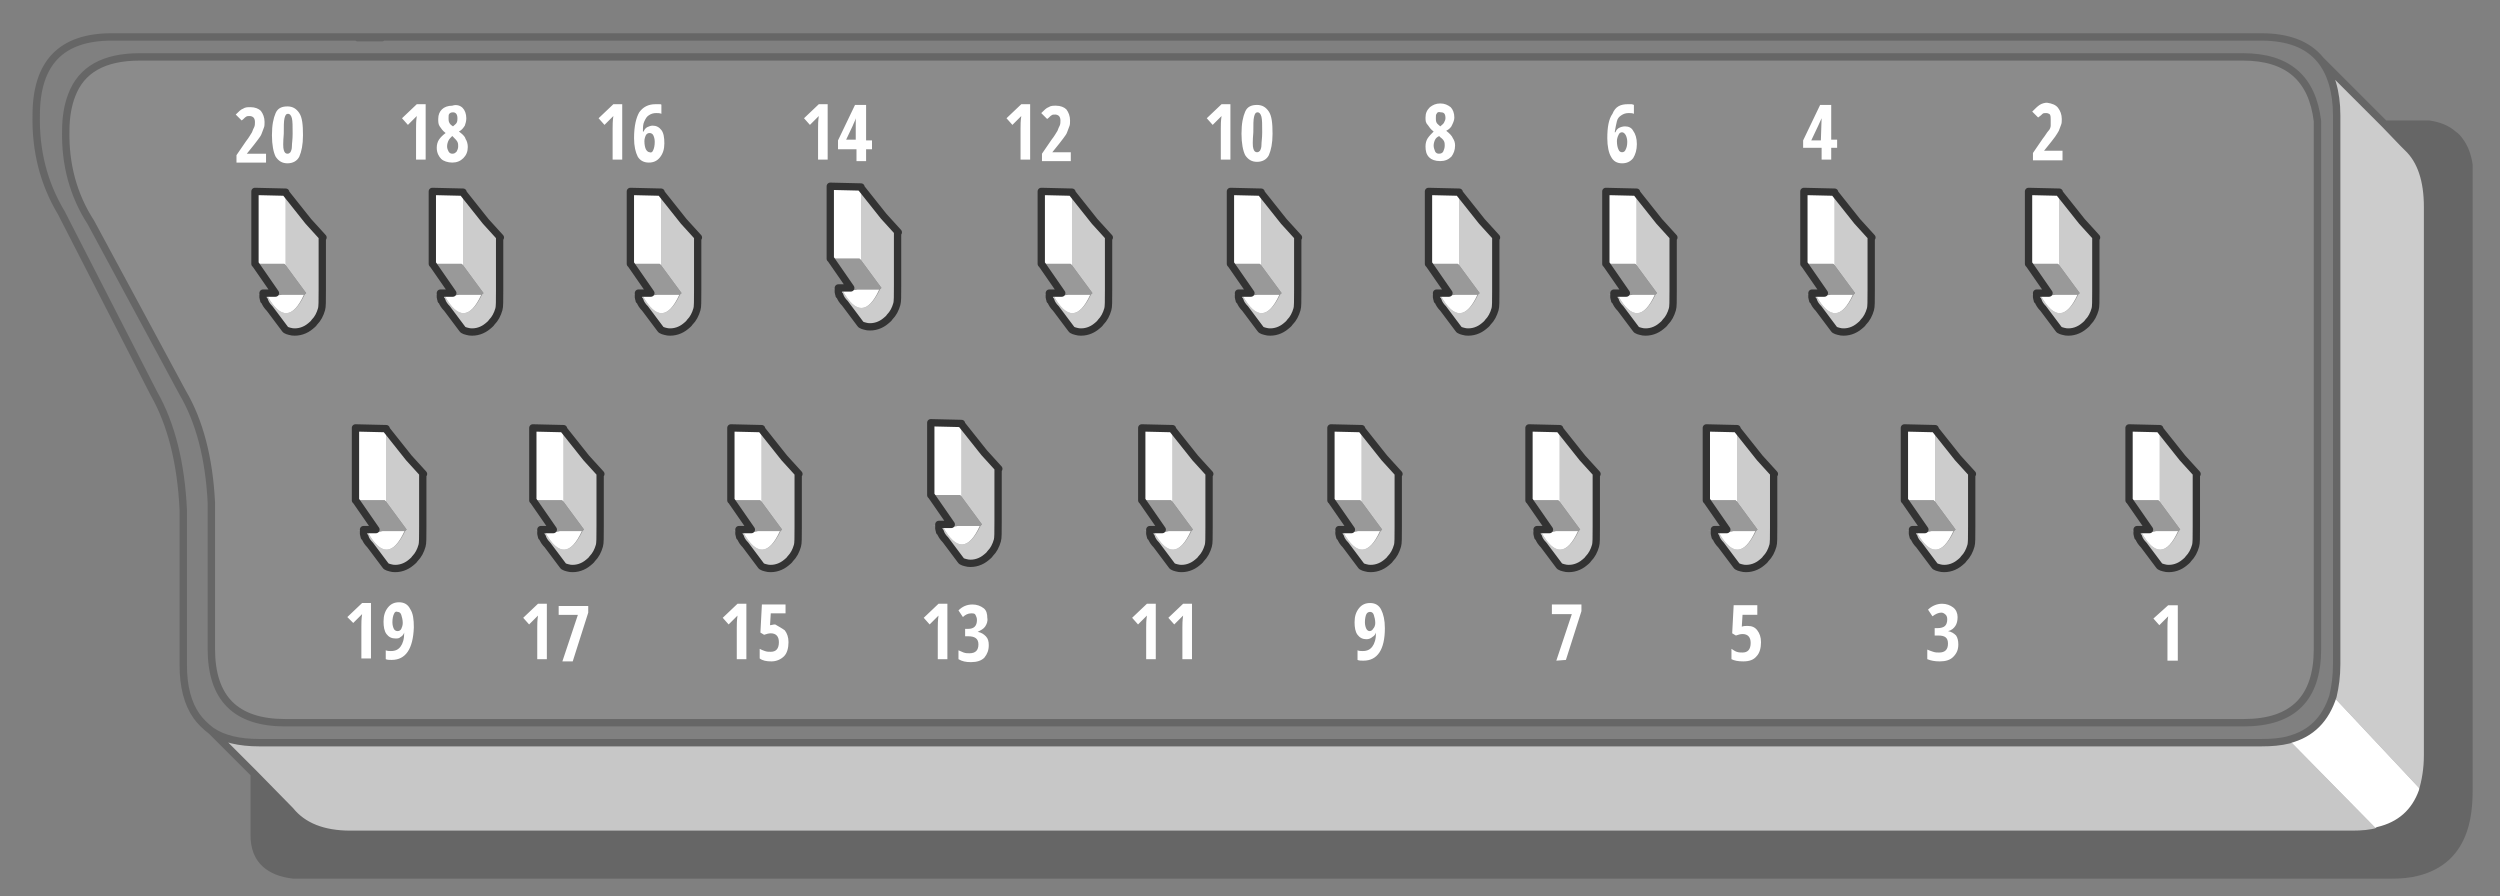 <svg xmlns="http://www.w3.org/2000/svg" xmlns:xlink="http://www.w3.org/1999/xlink" width="338.3" height="121.3" viewBox="0 0 338.3 121.3"><rect x="0" y="0" width="338.3" height="121.3" fill="#808080" stroke="none"/><symbol id="a" viewBox="-5.1 -10.1 10.3 20.2"><path fill="#CCC" d="M2.8 5.5l1.9-2.4V.6-4c0-1.5 0-2.3-.1-2.6-.2-.7-.5-1.3-1-1.8-.2-.1-.5-.3-.6-.4-.7-.6-1.6-.9-2.5-.8-.5.1-.9.2-1 .4l-2.1 2.8h.1c.2-.2.4-.4.7-.5L-3-5.7c.1.2-.1.4-.4.8v.3c.1-.1.3-.1.4-.1h.1c1.8-3.2 3.5-3.1 5.1.2l.2.2L-.4-.5v9.9l3.2-3.9z"/><path fill="#FFF" d="M-.4 9.4V-.5l-.2.2h-4v9.9l4.2-.2zm-3-14v-.3c-.1.1-.3.3-.5.4v-.1l-.1.1c.2 0 .4-.1.6-.1-.1 0 0 0 0 0zm5.5.1c-1.5-3.3-3.2-3.4-5-.2.2 0 .6 0 1.1.1.3 0 .6 0 .9.1h3z"/><path fill="#999" d="M-.4-.5l2.8-3.8-.3-.2H-1c-.3 0-.6-.1-.9-.1-.5 0-.9-.1-1.1-.1-.1 0-.2 0-.4.1v0h-.1c-.1 0-.3.1-.4.1-.2 0-.4.1-.6.1h3.3-.5l-2.7 4-.2.1h4l.2-.2z"/><path fill="none" stroke="#333" stroke-linecap="round" stroke-linejoin="round" stroke-miterlimit="3" d="M-.4 9.4l3.1-3.9 2-2.2m-.1-.1V.7v-4.6c0-1.5 0-2.3-.1-2.6-.2-.7-.5-1.3-1-1.8-.1-.2-.4-.4-.5-.5-.7-.6-1.6-.9-2.5-.8-.5.1-.9.2-1 .4m-2.9 3.9c0 .1-.1.3-.1.4v.6h1.7L-4.5-.4m-.1.1v9.9m2.8-13.9M-4.6 9.6l4.2-.1M-.5-9.2l-2.1 2.8c-.3.3-.6.7-.7 1.1"/></symbol><path fill="#666" d="M34.4 104.7l4.9 5c1.7 2.1 4.4 3.2 8.1 3.2h270.9c1.3 0 2.5-.1 3.5-.4 3-.7 5-2.5 6-5.3.4-1.4.7-3 .7-4.9V28c0-3.6-.9-6.3-2.7-8l-.6-.6-2.5-2.6h6c1.3.2 2.4.6 3.3 1.4.3.2.6.5.8.8.7.9 1.1 2 1.3 3.3v84.6c0 2-.2 3.8-.7 5.3-1 3.1-3.1 5-6.2 5.8-1.1.3-2.3.4-3.7.4H39.7c-1.7-.2-2.9-.7-3.8-1.5-1-.9-1.5-2.2-1.5-3.9v-8.3z"/><path fill="#CCC" d="M327.8 107.1l-12.1-12.9c.3-1.3.5-2.7.5-4.3V15.7c0-3.3-.8-5.8-2.2-7.5l8.7 8.7 2.5 2.6c.2.2.5.4.6.6 1.7 1.7 2.6 4.4 2.7 8v74.3c0 1.6-.3 3.3-.7 4.7z"/><path fill="#8B8B8B" d="M303.5 7.7c6.2 0 9.5 2.9 10 8.6v71.4c0 6.7-3.3 10-10 10h-265c-6.7 0-10-3.3-10-10V67.9c-.3-6-1.6-10.9-3.9-14.9L12.2 30c-2.4-3.7-3.5-7.9-3.4-12.4 0-1.9.3-3.5.8-4.8 1.3-3.5 4.4-5.2 9.2-5.2h284.7v.1z"/><path fill="#C7C7C7" d="M309.7 100.1l12.1 12.3c-1.1.3-2.3.4-3.5.4H47.4c-3.7 0-6.4-1.1-8.1-3.2l-4.9-5-5.8-5.8c1.6 1.1 3.8 1.6 6.5 1.6H306c1.4.1 2.6 0 3.7-.3z"/><path fill="#FFF" d="M321.8 112.4l-12.1-12.3c3.1-.8 5-2.8 6-5.9l12.1 12.9c-1 2.8-3 4.6-6 5.3z"/><path fill="none" stroke="#666" stroke-linecap="round" stroke-linejoin="round" stroke-miterlimit="3" d="M327.8 107.1c.4-1.4.7-3 .7-4.9V28c0-3.6-.9-6.3-2.7-8l-.6-.6-2.5-2.6-8.7-8.7c1.4 1.7 2.2 4.3 2.2 7.5v74.3c0 1.6-.2 3-.5 4.3m7-77.4h6c1.3.2 2.4.6 3.3 1.4.3.2.6.5.8.8.7.9 1.1 2 1.3 3.3v84.6c0 2-.2 3.8-.7 5.3-1 3.1-3.1 5-6.2 5.8-1.1.3-2.3.4-3.7.4H39.7c-1.7-.2-2.9-.7-3.8-1.5-1-.9-1.5-2.2-1.5-3.9v-8.3l-5.8-5.8c-.8-.6-1.5-1.3-2-2-1.2-1.7-1.8-4-1.8-6.9V69c-.3-6.3-1.6-11.6-4-15.8L8.3 28.8c-2.4-4-3.5-8.4-3.4-13.2C4.9 8.5 8.3 5 15.1 5H306c3.6 0 6.3 1 8 3.1m7.8 104.3c3-.7 5-2.5 6-5.3M303.5 7.7H18.9c-4.8 0-7.9 1.7-9.2 5.2-.5 1.3-.8 2.9-.8 4.8-.1 4.5 1 8.7 3.4 12.4l12.4 23C27 57 28.3 62 28.6 68v19.8c0 6.7 3.3 10 10 10h265c6.7 0 10-3.3 10-10v-70-1.4c-.7-5.8-4-8.7-10.1-8.7zm6.2 92.4c3.1-.8 5-2.8 6-5.9M28.6 98.9c1.6 1.1 3.8 1.6 6.5 1.6H306c1.4 0 2.6-.1 3.8-.4M51.7 5.1h-3.3m6.4 2.6h-3.3m-17.1 97l4.9 5c1.7 2.1 4.4 3.2 8.1 3.2h270.9c1.3 0 2.5-.1 3.5-.4"/><use xlink:href="#a" width="10.3" height="20.2" x="-5.1" y="-10.1" transform="matrix(.99 0 0 -.99 39.056 35.407)" overflow="visible"/><use xlink:href="#a" width="10.3" height="20.2" x="-5.1" y="-10.1" transform="matrix(.99 0 0 -.99 63.056 35.407)" overflow="visible"/><use xlink:href="#a" width="10.3" height="20.2" x="-5.1" y="-10.1" transform="matrix(.99 0 0 -.99 89.856 35.407)" overflow="visible"/><use xlink:href="#a" width="10.3" height="20.2" x="-5.1" y="-10.1" transform="matrix(.99 0 0 -.99 145.457 35.407)" overflow="visible"/><use xlink:href="#a" width="10.3" height="20.2" x="-5.1" y="-10.1" transform="matrix(.99 0 0 -.99 171.056 35.407)" overflow="visible"/><use xlink:href="#a" width="10.3" height="20.2" x="-5.1" y="-10.1" transform="matrix(.99 0 0 -.99 221.856 35.407)" overflow="visible"/><use xlink:href="#a" width="10.3" height="20.2" x="-5.1" y="-10.1" transform="matrix(.99 0 0 -.99 197.856 35.407)" overflow="visible"/><use xlink:href="#a" width="10.3" height="20.2" x="-5.1" y="-10.1" transform="matrix(.99 0 0 -.99 248.656 35.407)" overflow="visible"/><use xlink:href="#a" width="10.3" height="20.2" x="-5.1" y="-10.1" transform="matrix(.99 0 0 -.99 279.056 35.407)" overflow="visible"/><use xlink:href="#a" width="10.3" height="20.2" x="-5.1" y="-10.1" transform="matrix(.99 0 0 -.99 116.906 34.707)" overflow="visible"/><use xlink:href="#a" width="10.3" height="20.2" x="-5.1" y="-10.1" transform="matrix(.99 0 0 -.99 52.656 67.408)" overflow="visible"/><use xlink:href="#a" width="10.3" height="20.2" x="-5.1" y="-10.1" transform="matrix(.99 0 0 -.99 76.656 67.408)" overflow="visible"/><use xlink:href="#a" width="10.3" height="20.2" x="-5.1" y="-10.1" transform="matrix(.99 0 0 -.99 103.457 67.408)" overflow="visible"/><use xlink:href="#a" width="10.3" height="20.2" x="-5.1" y="-10.1" transform="matrix(.99 0 0 -.99 159.056 67.408)" overflow="visible"/><use xlink:href="#a" width="10.3" height="20.2" x="-5.1" y="-10.1" transform="matrix(.99 0 0 -.99 184.656 67.408)" overflow="visible"/><use xlink:href="#a" width="10.3" height="20.2" x="-5.1" y="-10.1" transform="matrix(.99 0 0 -.99 235.456 67.408)" overflow="visible"/><use xlink:href="#a" width="10.3" height="20.2" x="-5.1" y="-10.1" transform="matrix(.99 0 0 -.99 211.456 67.408)" overflow="visible"/><use xlink:href="#a" width="10.3" height="20.2" x="-5.1" y="-10.1" transform="matrix(.99 0 0 -.99 262.257 67.408)" overflow="visible"/><use xlink:href="#a" width="10.3" height="20.2" x="-5.1" y="-10.1" transform="matrix(.99 0 0 -.99 292.656 67.408)" overflow="visible"/><use xlink:href="#a" width="10.3" height="20.2" x="-5.1" y="-10.1" transform="matrix(.99 0 0 -.99 130.507 66.707)" overflow="visible"/><g><path fill="#FFF" d="M236.5 84.7c.6 0 1 .2 1.3.6.3.4.5.9.5 1.6 0 .8-.2 1.5-.6 1.9-.4.5-1 .7-1.8.7-.7 0-1.2-.1-1.6-.3v-1.4c.2.1.4.3.7.4.3.1.5.1.8.1.7 0 1.1-.4 1.1-1.3 0-.8-.4-1.2-1.1-1.2-.3 0-.6.1-.9.2l-.5-.3.2-3.8h3.2v1.3h-2l-.1 1.6c.3-.1.5-.1.8-.1zm-25.9 4.7l2.1-6.3H210v-1.3h4v.9l-2.1 6.6-1.3.1zm-24.9-1.9c.3-.4.5-1 .5-1.9-.1.3-.3.5-.5.6-.2.2-.5.3-.8.3-.5 0-.9-.2-1.2-.6s-.4-1-.4-1.7c0-.8.2-1.4.6-1.9.4-.5.9-.7 1.5-.7.7 0 1.2.3 1.5.9.3.6.5 1.4.5 2.5 0 2.9-1 4.4-2.9 4.4-.3 0-.6 0-.8-.1V88c.2.1.5.1.7.1.6 0 1-.2 1.3-.6zm-.3-4.7c-.2 0-.4.1-.5.3-.1.2-.2.6-.2 1.1 0 .4.1.7.2.9.1.2.3.3.4.3.2 0 .4-.1.5-.3.2-.2.3-.5.3-.8 0-.4-.1-.8-.2-1.1-.1-.3-.3-.4-.5-.4zm7.5-66.9c0-.6.2-1 .6-1.4.4-.3.8-.5 1.4-.5.6 0 1 .2 1.4.5.3.3.5.8.5 1.4 0 .3-.1.6-.3 1-.1.3-.4.6-.8.8.4.3.8.7.9 1 .2.3.3.6.3 1 0 .6-.2 1.1-.5 1.5-.4.4-.9.6-1.5.6-.7 0-1.2-.2-1.5-.5-.4-.4-.5-.9-.5-1.5 0-.4.1-.8.3-1.1.2-.3.5-.6.8-.9-.4-.3-.6-.6-.8-.9-.3-.3-.3-.6-.3-1zm1.3 3c-.1.2-.2.5-.2.8 0 .3.1.5.2.8.1.2.3.3.5.3.3 0 .5-.1.6-.3.1-.2.2-.5.2-.8 0-.2 0-.4-.1-.6-.1-.2-.3-.4-.6-.6v-.1c-.3.1-.5.3-.6.5zm.2-3.5c-.1.1-.1.3-.1.6 0 .2 0 .4.1.6.1.2.3.3.5.5.2-.2.4-.3.5-.5.1-.2.2-.4.2-.6 0-.6-.2-.8-.6-.8-.4-.1-.5 0-.6.2zm25.9-1.3h.5c.1 0 .3.1.3.1v1.2c-.2-.1-.5-.1-.7-.1-.4 0-.7.1-1 .3-.3.2-.5.4-.6.8-.1.4-.2.9-.3 1.5h.1c.1-.3.3-.5.5-.6.2-.1.5-.2.8-.2.5 0 .9.2 1.1.6.3.4.5 1 .5 1.8s-.2 1.4-.5 1.9c-.4.5-.9.7-1.5.7-.7 0-1.2-.3-1.5-.9-.3-.5-.5-1.4-.5-2.5 0-1.5.2-2.6.7-3.3.4-1 1.1-1.3 2.1-1.3zm-.1 5.1c0-.4-.1-.7-.2-.9-.1-.2-.3-.4-.5-.4s-.4.1-.5.4c-.1.2-.2.5-.2.8 0 .5.1.9.2 1.1.1.3.3.4.5.4s.4-.1.5-.4c.1-.2.2-.5.2-1zm73.2 62.7h1.3v7.5h-1.4V85c0-.5 0-1 .1-1.6l-.3.3-.9.9-.8-.9 2-1.8zm-28.5 1.6c0 .5-.1.9-.3 1.2-.2.3-.5.6-1 .7.5.1.8.3 1.1.6.2.3.3.7.3 1.2 0 .7-.2 1.2-.7 1.7-.4.4-1 .6-1.8.6-.7 0-1.2-.1-1.7-.3v-1.3c.2.1.5.2.8.3.3.1.5.1.8.1.4 0 .7-.1.9-.3.2-.2.3-.5.3-.9 0-.8-.4-1.1-1.3-1.1h-.5v-1h.4c.4 0 .8-.1 1-.3.2-.2.3-.5.3-.9 0-.3-.1-.5-.2-.6-.2-.2-.4-.3-.6-.3-.4 0-.8.2-1.2.5l-.6-.9c.5-.5 1.2-.8 1.9-.8.6 0 1.1.2 1.5.5.4.3.6.8.6 1.3zm-17.1-64.6h.8V20h-.8v1.6h-1.3V20H244v-1l2.3-4.8h1.5v4.7zm-1.3-2.9c-.2.4-.3.7-.5 1.1l-.9 1.9h1.3l.1-3zm32-1.4c.3.4.5.9.5 1.5 0 .3 0 .6-.1.8-.1.3-.2.5-.3.8-.1.2-.3.5-.5.8-.2.3-.7.9-1.5 1.9h2.5v1.3h-4v-1l1.3-1.9c.4-.5.6-.9.8-1.1.2-.2.3-.5.3-.7v-.8c0-.3 0-.5-.1-.7-.1-.1-.3-.2-.5-.2s-.4 0-.5.1c-.1.1-.3.3-.6.5l-.8-.8c.4-.4.7-.7 1-.9.3-.2.7-.3 1-.3.7.1 1.2.3 1.5.7zM48.9 89.2v-4.4c0-.5 0-1 .1-1.7l-.3.3-.9.9-.8-.8 2-1.9h1.2v7.5h-1.3zM53 89.3c-.3 0-.6 0-.8-.1V88c.2.1.5.1.7.1.6 0 1-.2 1.3-.6.3-.4.5-1 .5-1.9-.1.3-.3.5-.5.6-.2.2-.4.2-.7.2-.5 0-.9-.2-1.2-.6-.3-.4-.4-1-.4-1.7 0-.8.2-1.4.6-1.9.4-.5.9-.7 1.5-.7.7 0 1.2.3 1.5.9.4.6.5 1.4.5 2.5-.1 2.9-1.1 4.4-3 4.4zm.3-6.2c-.1.2-.2.6-.2 1.1 0 .4.1.7.2.9.1.2.3.3.5.3s.4-.1.5-.3c.1-.2.2-.5.2-.8 0-.4-.1-.8-.2-1.1-.1-.3-.3-.4-.5-.4-.2-.1-.4 0-.5.3zM32 22v-1l1.3-1.9c.4-.5.6-.9.8-1.2.1-.3.2-.5.3-.7.1-.2.1-.5.1-.7 0-.3-.1-.5-.2-.6-.1-.1-.3-.2-.5-.2s-.4 0-.5.1c-.2.1-.3.3-.6.5l-.8-.8c.4-.4.7-.7 1-.8.3-.2.6-.2 1-.2.6 0 1.1.2 1.4.5.3.4.5.9.5 1.5 0 .3 0 .6-.1.8-.1.3-.2.5-.3.8s-.3.5-.5.8-.7.9-1.5 1.9H36V22h-4zM40.5 21.2c-.3.6-.9.9-1.6.9-.7 0-1.2-.3-1.6-.9-.3-.6-.5-1.6-.5-2.9 0-1.4.2-2.3.5-3s.9-.9 1.6-.9c.7 0 1.2.3 1.6.9s.5 1.6.5 3c0 1.3-.2 2.2-.5 2.9zm-2.1-.9c.1.4.3.5.5.5s.3-.1.4-.2c.1-.2.2-.4.2-.8s.1-.9.1-1.7c0-1 0-1.7-.1-2.1-.1-.4-.3-.6-.5-.6-.3 0-.4.2-.5.6-.1.4-.1 1.1-.1 2.1-.1 1.2-.1 1.9 0 2.2zM165.2 21.8v-4.4c0-.5 0-1 .1-1.7l-.3.3-.9.9-.8-.9 2-1.9h1.2v7.5h-1.3zM171.7 21c-.3.6-.9.9-1.6.9-.7 0-1.2-.3-1.6-.9-.3-.6-.5-1.6-.5-2.9 0-1.4.2-2.3.5-3s.9-.9 1.6-.9c.7 0 1.2.3 1.6.9s.5 1.6.5 3c0 1.3-.2 2.2-.5 2.9zm-2.1-.9c.1.4.3.5.5.5s.3-.1.4-.2c.1-.2.2-.4.2-.8s.1-.9.1-1.7c0-1 0-1.7-.1-2.1-.1-.4-.3-.6-.5-.6-.3 0-.4.2-.5.6-.1.4-.1 1.1-.1 2.1-.1 1.2-.1 1.9 0 2.2zM138.1 21.8v-4.4c0-.5 0-1 .1-1.7l-.3.3-.9.9-.8-.9 2-1.9h1.2v7.5h-1.3zM141 21.8v-1l1.3-1.9c.4-.5.6-.9.8-1.2.1-.3.2-.5.3-.7.1-.2.1-.5.1-.7 0-.3-.1-.5-.2-.6-.1-.1-.3-.2-.5-.2s-.4 0-.5.1c-.2.1-.3.3-.6.5l-.8-.8c.4-.4.7-.7 1-.8.3-.2.6-.2 1-.2.6 0 1.1.2 1.4.5.3.4.5.9.5 1.5 0 .3 0 .6-.1.8-.1.3-.2.5-.3.8s-.3.5-.5.8-.7.9-1.5 1.9h2.5v1.2H141zM110.7 21.8v-4.4c0-.5 0-1 .1-1.7l-.3.3-.9.9-.8-.9 2-1.9h1.2v7.5h-1.3zM117.2 20.2v1.6h-1.3v-1.6h-2.5V19l2.3-4.8h1.5V19h.8v1.2h-.8zm-1.4-2.8V16c-.1.4-.3.7-.4 1l-.9 1.9h1.3v-1.5zM82.9 21.8v-4.4c0-.5 0-1 .1-1.7l-.3.3-.9.9-.8-.9 2-1.9h1.2v7.5h-1.3zM86.5 15.2c.5-.7 1.2-1.1 2.2-1.1h.5c.2 0 .3 0 .3.1v1.2c-.2-.1-.5-.1-.7-.1-.4 0-.7.1-1 .3-.3.2-.4.4-.6.8s-.2.8-.2 1.4h.1c.1-.3.3-.5.5-.6s.5-.2.7-.2c.5 0 .9.2 1.2.6.3.4.4 1 .4 1.8s-.2 1.4-.6 1.9c-.4.5-.9.7-1.5.7-.7 0-1.2-.3-1.5-.8-.3-.6-.5-1.4-.5-2.5 0-1.7.3-2.8.7-3.5zm1.9 5.1c.1-.2.2-.6.2-1.1 0-.4-.1-.7-.2-.9s-.3-.3-.5-.3-.4.1-.5.3c-.1.2-.2.5-.2.8 0 .5.1.9.2 1.1s.3.4.5.4c.2.1.4 0 .5-.3zM56.3 21.8v-4.4c0-.5 0-1 .1-1.7l-.3.3-.9.9-.8-.9 2-1.9h1.2v7.5h-1.3zM62.6 14.6c.3.3.5.8.5 1.4 0 .4-.1.7-.2 1-.2.3-.4.6-.8.8.4.3.8.6.9 1 .2.3.3.7.3 1.1 0 .6-.2 1.1-.6 1.5-.4.4-.9.6-1.5.6s-1.2-.2-1.5-.5-.6-.8-.6-1.5c0-.4.1-.8.3-1.1.2-.3.5-.6.9-.9-.4-.3-.6-.6-.8-.9-.2-.3-.2-.6-.2-1 0-.6.2-1 .5-1.3s.8-.5 1.4-.5c.6-.2 1.1 0 1.4.3zm-1.9 5.9c.1.2.3.3.5.3.3 0 .4-.1.6-.3.1-.2.2-.4.2-.7 0-.2 0-.4-.1-.6-.1-.2-.3-.4-.6-.7l-.1-.1c-.2.2-.4.4-.5.6-.1.2-.2.5-.2.8 0 .3.1.5.2.7zm.1-5.1c-.1.1-.1.3-.1.6 0 .2 0 .4.1.6.1.2.2.3.5.5.2-.2.4-.3.5-.5s.1-.4.1-.6c0-.5-.2-.8-.6-.8-.3 0-.4.1-.5.2zM155.1 89.5V85c0-.5 0-1 .1-1.7l-.3.3-.9.9-.8-.9 2-1.9h1.2v7.5h-1.3zM160 89.5V85c0-.5 0-1 .1-1.7l-.3.3-.9.9-.8-.9 2-1.9h1.2v7.5H160zM126.9 89.5V85c0-.5 0-1 .1-1.7l-.3.3-.9.9-.8-.9 2-1.9h1.2v7.5h-1.3zM133.3 84.8c-.2.3-.6.5-1 .7.5.1.8.3 1.1.6s.4.7.4 1.2c0 .7-.2 1.2-.6 1.7-.4.4-1 .6-1.8.6-.7 0-1.2-.1-1.7-.4V88c.2.1.5.2.7.3.3.1.5.1.8.1.4 0 .7-.1.9-.3s.3-.5.3-.9c0-.8-.5-1.1-1.4-1.1h-.4v-1h.4c.4 0 .7-.1.9-.3.2-.2.3-.5.3-.9 0-.3-.1-.5-.2-.7-.1-.2-.3-.2-.6-.2-.4 0-.8.2-1.1.5l-.6-.9c.5-.5 1.1-.8 1.9-.8.6 0 1.1.2 1.5.5.4.3.5.8.5 1.3.1.5-.1.9-.3 1.2zM99.7 89.5V85c0-.5 0-1 .1-1.7l-.3.3-.9.9-.8-.9 2-1.9h1.2v7.5h-1.3zM106.2 85.3c.3.4.5.9.5 1.6 0 .8-.2 1.5-.6 1.9s-1 .7-1.7.7-1.2-.1-1.6-.4v-1.3c.2.1.4.2.7.3s.5.1.8.1c.7 0 1.1-.4 1.1-1.3 0-.8-.4-1.2-1.1-1.2-.3 0-.6.1-.9.2l-.5-.3.2-3.8h3.2V83h-2l-.1 1.6c.2 0 .4-.1.7-.1.5.3.9.5 1.3.8zM72.7 89.5V85c0-.5 0-1 .1-1.7l-.3.3-.9.9-.8-.9 2-1.9H74v7.5h-1.3zM78.2 83.2h-2.6V82h4v.9l-2.1 6.6h-1.4l2.1-6.3z"/></g></svg>